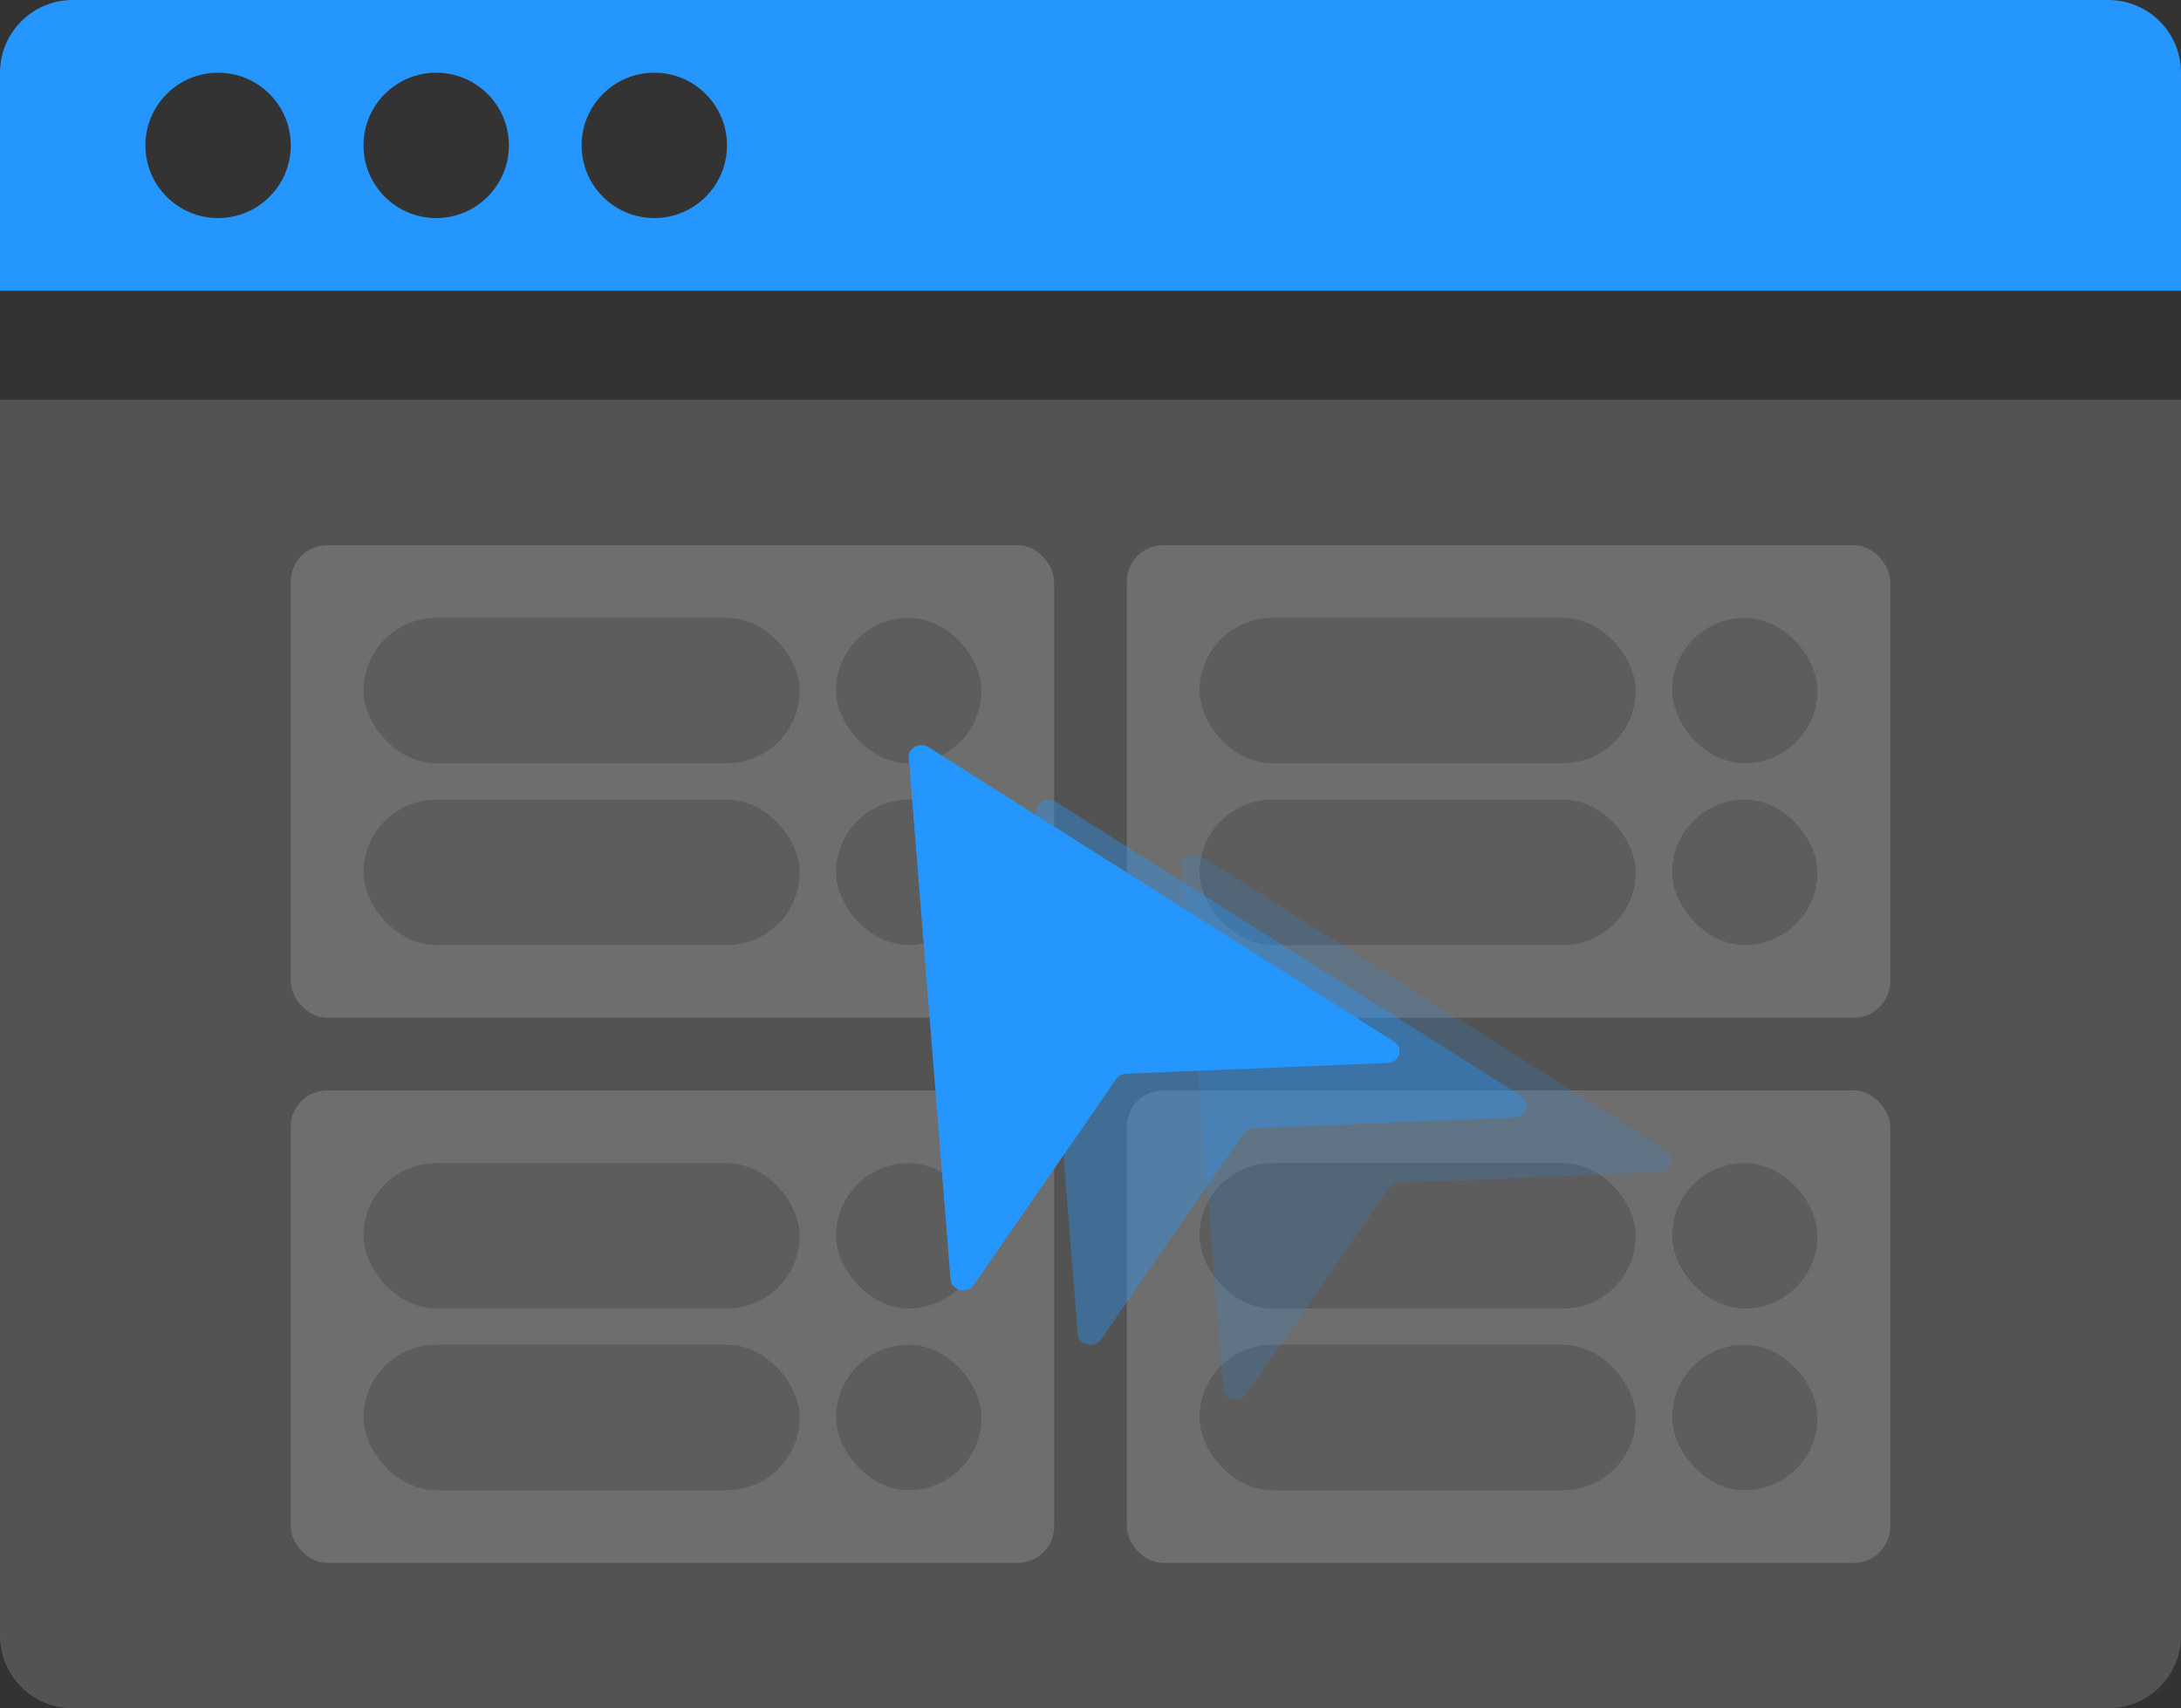 <?xml version="1.0" encoding="UTF-8"?>
<svg width="120px" height="94px" viewBox="0 0 120 94" version="1.1" xmlns="http://www.w3.org/2000/svg" xmlns:xlink="http://www.w3.org/1999/xlink">
    <rect x="0" y="0" width="120" height="94" fill="#333333" stroke="none"/>
    <title>编组 70备份 2</title>
    <g id="页面-1" stroke="none" stroke-width="1" fill="none" fill-rule="evenodd">
        <g id="首页" transform="translate(-748, -1857)">
            <g id="编组-70备份-2" transform="translate(748, 1857)">
                <g id="编组-72">
                    <path d="M116,0 C118.209,-4.05812251e-16 120,1.791 120,4 L120,16 L0,16 L0,4 C-2.705415e-16,1.791 1.791,4.05812251e-16 4,0 L116,0 Z M12,4 C9.791,4 8,5.791 8,8 C8,10.209 9.791,12 12,12 C14.209,12 16,10.209 16,8 C16,5.791 14.209,4 12,4 Z M24,4 C21.791,4 20,5.791 20,8 C20,10.209 21.791,12 24,12 C26.209,12 28,10.209 28,8 C28,5.791 26.209,4 24,4 Z M36,4 C33.791,4 32,5.791 32,8 C32,10.209 33.791,12 36,12 C38.209,12 40,10.209 40,8 C40,5.791 38.209,4 36,4 Z" id="形状结合备份-2" fill="#2696FF"></path>
                    <path d="M0,22 L120,22 L120,90 C120,92.209 118.209,94 116,94 L4,94 C1.791,94 2.705415e-16,92.209 0,90 L0,22 L0,22 Z" id="矩形备份-109" fill-opacity="0.16" fill="#FFFFFF"></path>
                    <rect id="矩形备份-3" fill-opacity="0.16" fill="#FFFFFF" x="16" y="30" width="42" height="26" rx="2"></rect>
                    <rect id="矩形备份-35" fill-opacity="0.16" fill="#FFFFFF" x="16" y="60" width="42" height="26" rx="2"></rect>
                    <rect id="矩形备份-32" fill-opacity="0.16" fill="#FFFFFF" x="62" y="30" width="42" height="26" rx="2"></rect>
                    <rect id="矩形备份-36" fill-opacity="0.16" fill="#FFFFFF" x="62" y="60" width="42" height="26" rx="2"></rect>
                    <rect id="矩形备份-3" fill-opacity="0.16" fill="#000000" x="20" y="34" width="24" height="8" rx="4"></rect>
                    <rect id="矩形备份-37" fill-opacity="0.16" fill="#000000" x="20" y="64" width="24" height="8" rx="4"></rect>
                    <rect id="矩形备份-33" fill-opacity="0.16" fill="#000000" x="66" y="34" width="24" height="8" rx="4"></rect>
                    <rect id="矩形备份-38" fill-opacity="0.16" fill="#000000" x="66" y="64" width="24" height="8" rx="4"></rect>
                    <rect id="矩形备份-110" fill-opacity="0.16" fill="#000000" x="20" y="44" width="24" height="8" rx="4"></rect>
                    <rect id="矩形备份-120" fill-opacity="0.16" fill="#000000" x="20" y="74" width="24" height="8" rx="4"></rect>
                    <rect id="矩形备份-118" fill-opacity="0.16" fill="#000000" x="66" y="44" width="24" height="8" rx="4"></rect>
                    <rect id="矩形备份-121" fill-opacity="0.16" fill="#000000" x="66" y="74" width="24" height="8" rx="4"></rect>
                    <rect id="矩形备份-19" fill-opacity="0.16" fill="#000000" x="46" y="34" width="8" height="8" rx="4"></rect>
                    <rect id="矩形备份-39" fill-opacity="0.16" fill="#000000" x="46" y="64" width="8" height="8" rx="4"></rect>
                    <rect id="矩形备份-34" fill-opacity="0.16" fill="#000000" x="92" y="34" width="8" height="8" rx="4"></rect>
                    <rect id="矩形备份-40" fill-opacity="0.16" fill="#000000" x="92" y="64" width="8" height="8" rx="4"></rect>
                    <rect id="矩形备份-112" fill-opacity="0.16" fill="#000000" x="46" y="44" width="8" height="8" rx="4"></rect>
                    <rect id="矩形备份-122" fill-opacity="0.16" fill="#000000" x="46" y="74" width="8" height="8" rx="4"></rect>
                    <rect id="矩形备份-119" fill-opacity="0.16" fill="#000000" x="92" y="44" width="8" height="8" rx="4"></rect>
                    <rect id="矩形备份-123" fill-opacity="0.16" fill="#000000" x="92" y="74" width="8" height="8" rx="4"></rect>
                    <path d="M65.002,47.696 L67.3,76.401 C67.35,77.02 68.219,77.224 68.58,76.702 L76.413,65.377 C76.535,65.201 76.742,65.09 76.968,65.081 L91.334,64.489 C92.002,64.462 92.248,63.659 91.695,63.309 L66.088,47.114 C65.606,46.809 64.959,47.156 65.002,47.696" id="Fill-1" fill-opacity="0.17" fill="#2696FF"></path>
                    <path d="M57.002,44.696 L59.3,73.401 C59.35,74.02 60.219,74.224 60.58,73.702 L68.413,62.377 C68.535,62.201 68.742,62.09 68.968,62.081 L83.334,61.489 C84.002,61.462 84.248,60.659 83.695,60.309 L58.088,44.114 C57.606,43.809 56.959,44.156 57.002,44.696" id="Fill-1" fill-opacity="0.38" fill="#2696FF"></path>
                    <path d="M50.002,41.696 L52.3,70.401 C52.35,71.02 53.219,71.224 53.58,70.702 L61.413,59.377 C61.535,59.201 61.742,59.09 61.968,59.081 L76.334,58.489 C77.002,58.462 77.248,57.659 76.695,57.309 L51.088,41.114 C50.606,40.809 49.959,41.156 50.002,41.696" id="Fill-1" fill="#2696FF"></path>
                </g>
            </g>
        </g>
    </g>
</svg>